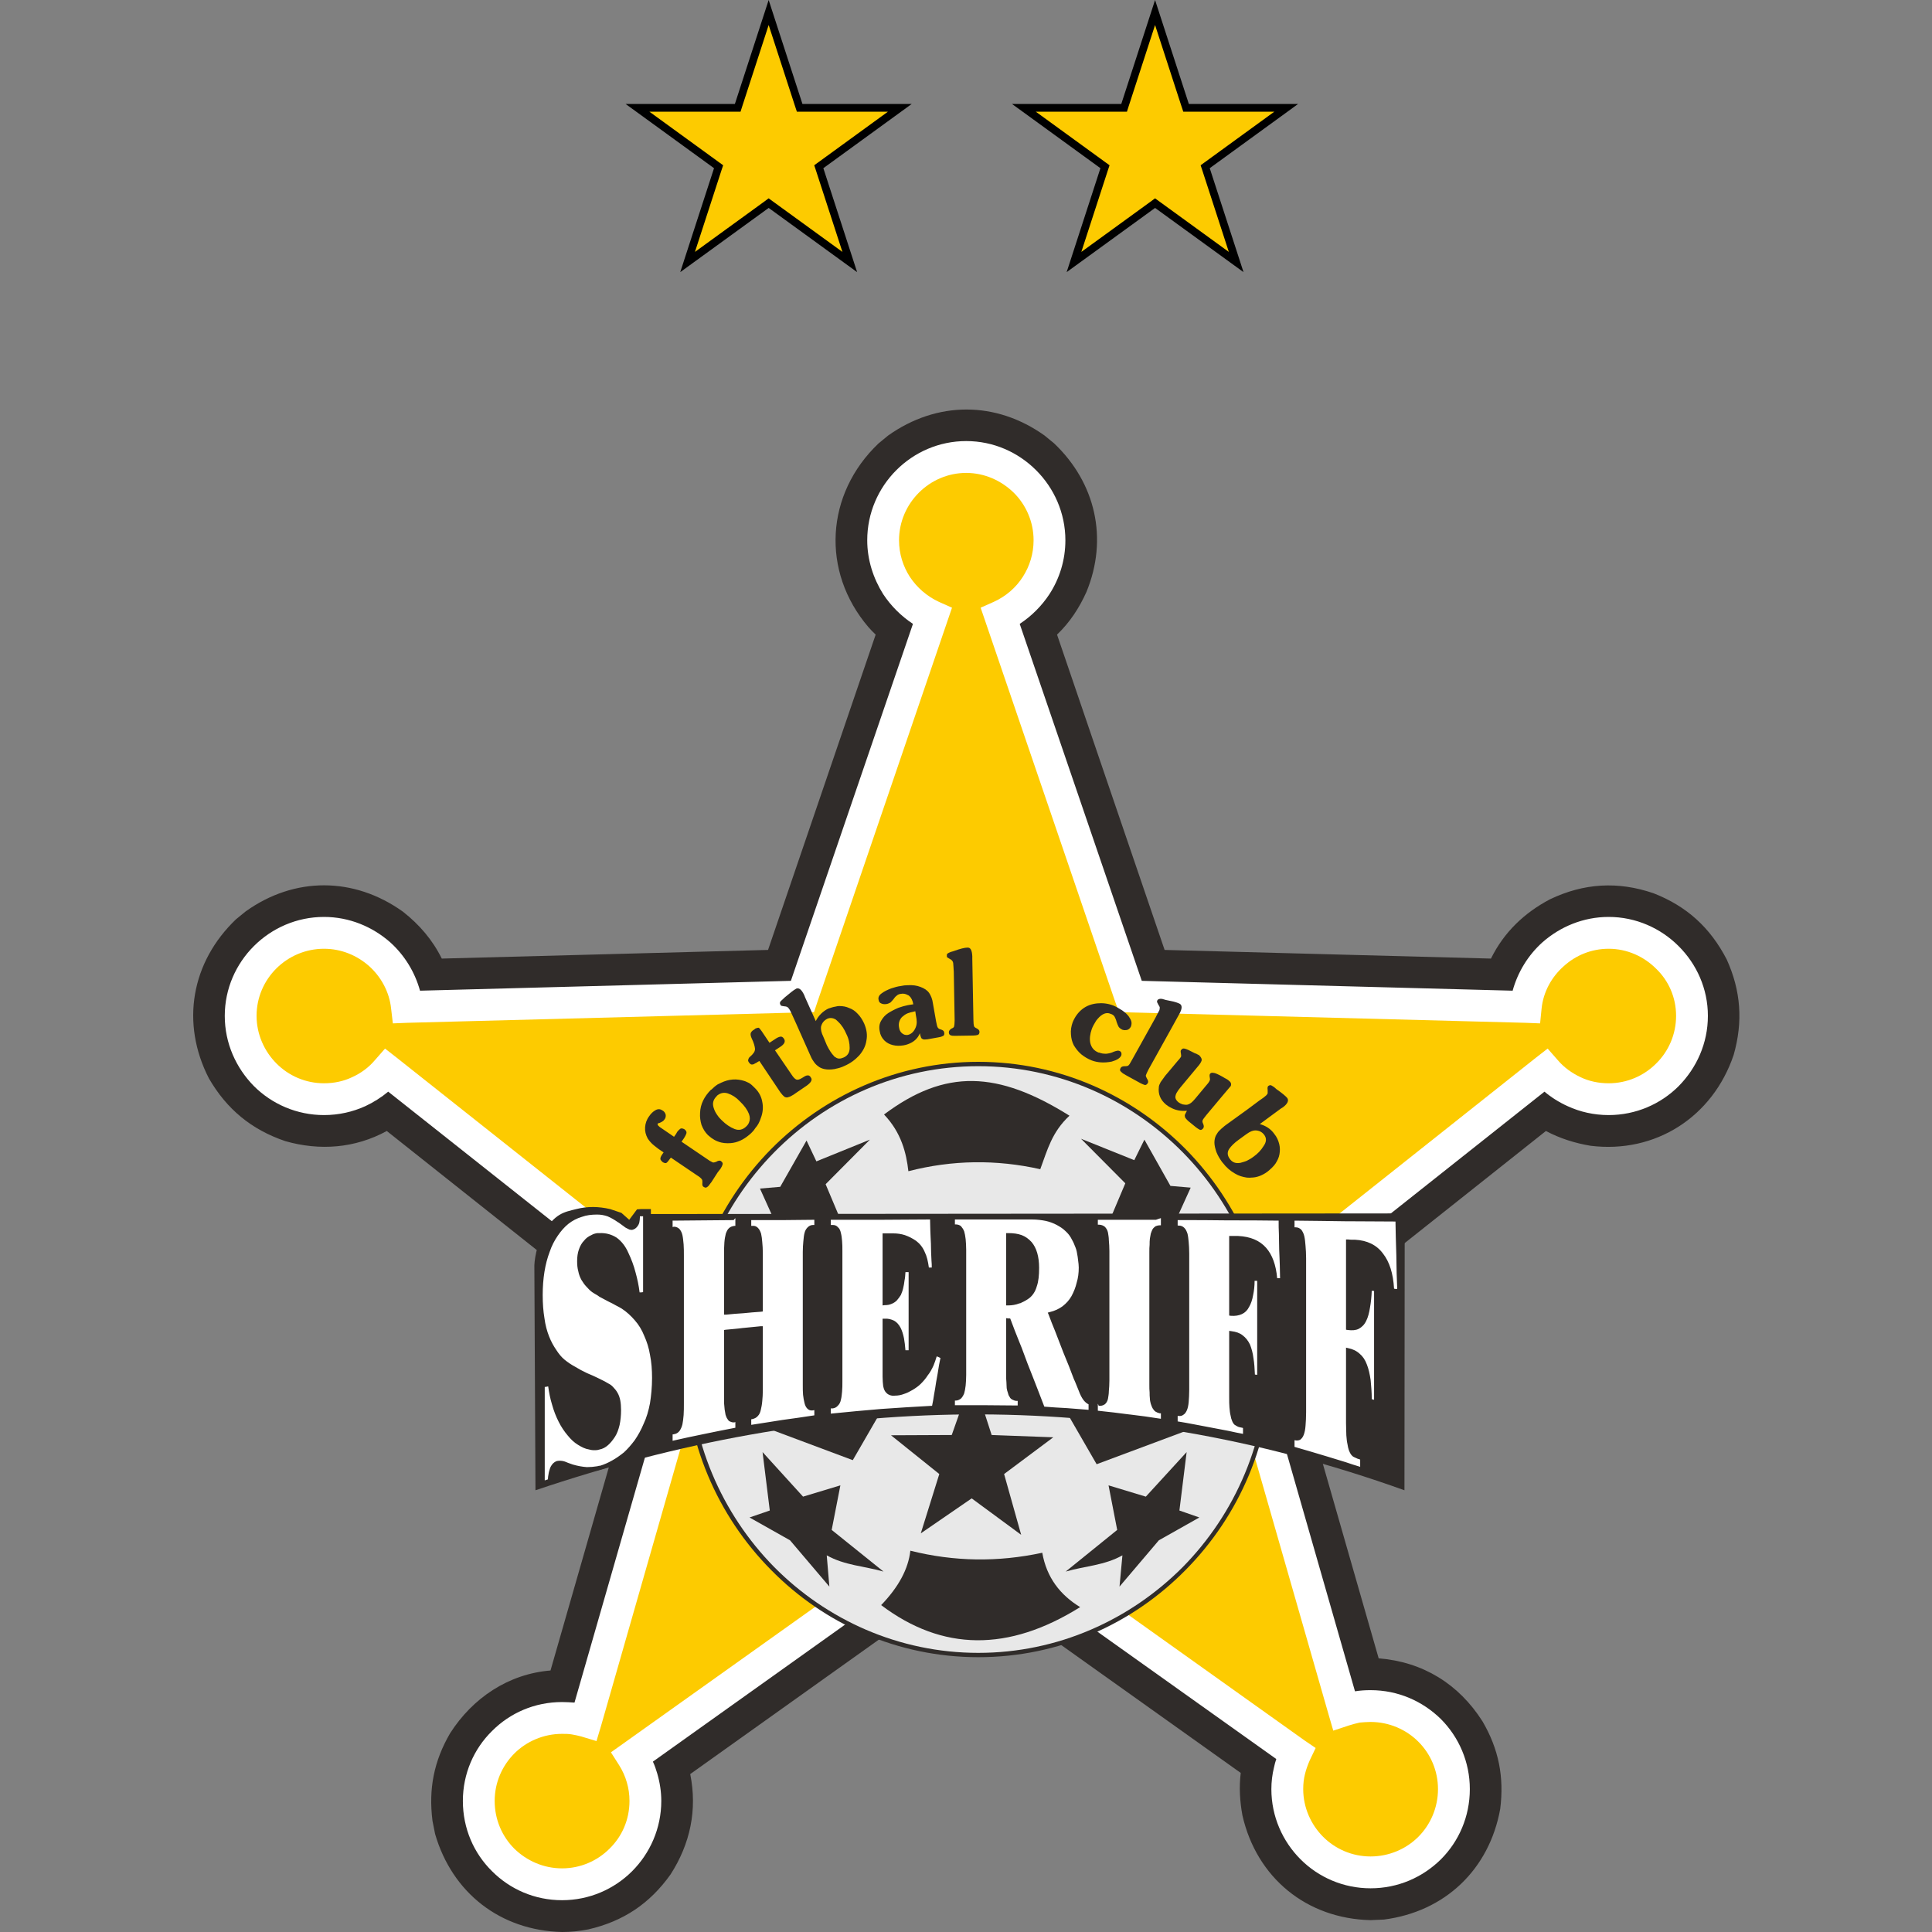 <svg width="50" height="50" viewBox="0 0 50 50" fill="none" xmlns="http://www.w3.org/2000/svg">
<rect x="0" y="0" width="50" height="50" fill="#808080" stroke="none"/>
<path fill-rule="evenodd" clip-rule="evenodd" d="M15.228 49.932C16.134 49.722 16.815 49.266 17.354 48.51C17.863 47.717 18.05 46.84 17.863 45.913L25.005 40.822L32.11 45.883C32.065 46.257 32.087 46.616 32.154 46.983C32.522 48.599 33.817 49.656 35.471 49.693L35.816 49.678C37.395 49.476 38.541 48.383 38.825 46.818C38.93 45.988 38.787 45.268 38.368 44.55C37.755 43.584 36.826 43.008 35.68 42.918L33.293 34.6L40.008 29.27C40.375 29.464 40.757 29.584 41.161 29.652C42.846 29.862 44.327 28.903 44.867 27.301C45.113 26.44 45.054 25.639 44.687 24.83C44.261 24.007 43.654 23.453 42.792 23.117C41.872 22.802 40.989 22.855 40.113 23.274C39.447 23.625 38.922 24.127 38.586 24.808L30.14 24.584L27.356 16.424C27.686 16.108 27.932 15.734 28.119 15.315C28.681 13.946 28.359 12.5 27.281 11.475L27.034 11.272C25.776 10.374 24.249 10.374 22.984 11.272L22.737 11.475C21.36 12.785 21.247 14.791 22.474 16.229C22.535 16.296 22.595 16.363 22.662 16.424L19.877 24.584L11.433 24.808C11.193 24.322 10.856 23.932 10.429 23.595C9.164 22.689 7.622 22.682 6.357 23.588L6.109 23.79C4.949 24.898 4.672 26.477 5.406 27.908C5.87 28.709 6.506 29.233 7.382 29.532C8.273 29.787 9.187 29.719 10.01 29.27L16.725 34.6L14.247 43.232C13.155 43.322 12.233 43.943 11.649 44.856C11.23 45.576 11.088 46.294 11.193 47.125L11.26 47.462C11.702 48.989 12.952 49.963 14.547 50C14.779 50 14.996 49.977 15.228 49.932Z" fill="#302C2A"/>
<path fill-rule="evenodd" clip-rule="evenodd" d="M24.129 15.951L20.768 25.788L10.534 26.058C10.415 24.987 9.493 24.141 8.386 24.141C7.203 24.141 6.229 25.115 6.229 26.29C6.229 27.48 7.203 28.446 8.386 28.446C9.037 28.446 9.621 28.154 10.017 27.697L18.14 34.143L15.161 44.549C14.966 44.489 14.757 44.46 14.547 44.46C13.356 44.46 12.39 45.425 12.39 46.608C12.39 47.798 13.356 48.764 14.547 48.764C15.73 48.764 16.703 47.798 16.703 46.608C16.703 46.189 16.575 45.792 16.366 45.462L25.005 39.309L33.532 45.373C33.398 45.657 33.315 45.971 33.315 46.301C33.315 47.492 34.289 48.457 35.471 48.457C36.662 48.457 37.628 47.492 37.628 46.301C37.628 45.118 36.662 44.152 35.471 44.152C35.232 44.152 34.999 44.189 34.783 44.264L31.878 34.143L40.001 27.697C40.398 28.154 40.981 28.446 41.633 28.446C42.815 28.446 43.788 27.48 43.788 26.29C43.788 25.115 42.815 24.141 41.633 24.141C40.525 24.141 39.603 24.987 39.491 26.058L29.25 25.788L25.889 15.951C26.637 15.614 27.161 14.858 27.161 13.982C27.161 12.799 26.195 11.826 25.005 11.826C23.83 11.826 22.857 12.799 22.857 13.982C22.857 14.858 23.381 15.614 24.129 15.951Z" fill="black"/>
<path fill-rule="evenodd" clip-rule="evenodd" d="M24.129 15.951L20.768 25.788L10.534 26.058C10.415 24.987 9.493 24.141 8.386 24.141C7.203 24.141 6.229 25.115 6.229 26.29C6.229 27.48 7.203 28.446 8.386 28.446C9.037 28.446 9.621 28.154 10.017 27.697L18.14 34.143L15.161 44.549C14.966 44.489 14.757 44.46 14.547 44.46C13.356 44.46 12.39 45.425 12.39 46.608C12.39 47.798 13.356 48.764 14.547 48.764C15.73 48.764 16.703 47.798 16.703 46.608C16.703 46.189 16.575 45.792 16.366 45.462L25.005 39.309L33.532 45.373C33.398 45.657 33.315 45.971 33.315 46.301C33.315 47.492 34.289 48.457 35.471 48.457C36.662 48.457 37.628 47.492 37.628 46.301C37.628 45.118 36.662 44.152 35.471 44.152C35.232 44.152 34.999 44.189 34.783 44.264L31.878 34.143L40.001 27.697C40.398 28.154 40.981 28.446 41.633 28.446C42.815 28.446 43.788 27.48 43.788 26.29C43.788 25.115 42.815 24.141 41.633 24.141C40.525 24.141 39.603 24.987 39.491 26.058L29.25 25.788L25.889 15.951C26.637 15.614 27.161 14.858 27.161 13.982C27.161 12.799 26.195 11.826 25.005 11.826C23.83 11.826 22.857 12.799 22.857 13.982C22.857 14.858 23.381 15.614 24.129 15.951Z" fill="#FDCB00"/>
<path fill-rule="evenodd" clip-rule="evenodd" d="M24.638 15.727L24.518 16.078L21.157 25.923L21.067 26.193L20.775 26.201L10.542 26.47L10.167 26.485L10.122 26.103C10.077 25.669 9.86 25.279 9.553 25.003C9.239 24.725 8.834 24.554 8.385 24.554C7.426 24.554 6.64 25.332 6.64 26.29C6.64 26.77 6.843 27.211 7.157 27.525C7.471 27.84 7.906 28.035 8.385 28.035C8.647 28.035 8.894 27.982 9.111 27.878C9.344 27.773 9.546 27.623 9.703 27.436L9.965 27.137L10.271 27.376L18.401 33.821L18.611 33.994L18.537 34.256L15.556 44.662L15.437 45.059L15.041 44.939C14.958 44.917 14.883 44.901 14.801 44.887C14.719 44.872 14.636 44.872 14.546 44.872C14.068 44.872 13.626 45.066 13.311 45.38C12.997 45.696 12.802 46.129 12.802 46.608C12.802 47.095 12.997 47.53 13.311 47.844C13.633 48.158 14.068 48.353 14.546 48.353C15.025 48.353 15.46 48.158 15.774 47.844C16.096 47.53 16.291 47.095 16.291 46.608C16.291 46.444 16.268 46.279 16.223 46.129C16.178 45.972 16.111 45.822 16.021 45.68L15.811 45.35L16.126 45.126L24.765 38.972L25.005 38.8V39.81L16.897 45.591C16.942 45.687 16.979 45.792 17.009 45.897C17.077 46.129 17.114 46.369 17.114 46.608C17.114 47.32 16.822 47.963 16.358 48.428C15.893 48.892 15.25 49.177 14.546 49.177C13.835 49.177 13.198 48.892 12.735 48.428C12.262 47.963 11.979 47.32 11.979 46.608C11.979 45.905 12.262 45.261 12.735 44.797C13.198 44.332 13.835 44.049 14.546 44.049C14.651 44.049 14.763 44.056 14.868 44.063L17.676 34.293L10.047 28.252C9.867 28.402 9.665 28.529 9.455 28.627C9.127 28.776 8.767 28.858 8.385 28.858C7.681 28.858 7.038 28.573 6.573 28.11C6.109 27.638 5.817 27.001 5.817 26.29C5.817 24.883 6.977 23.73 8.385 23.73C9.043 23.73 9.642 23.985 10.1 24.388C10.466 24.718 10.736 25.153 10.87 25.639L20.468 25.384L23.627 16.146C23.321 15.944 23.058 15.682 22.856 15.376C22.602 14.971 22.444 14.492 22.444 13.982C22.444 12.568 23.597 11.415 25.005 11.415V12.239C24.054 12.239 23.267 13.025 23.267 13.982C23.267 14.335 23.372 14.656 23.545 14.926C23.732 15.21 23.994 15.435 24.301 15.577L24.638 15.727ZM25.005 38.8L25.244 38.972L33.764 45.044L34.049 45.238L33.898 45.553C33.846 45.673 33.801 45.792 33.771 45.92C33.741 46.04 33.727 46.167 33.727 46.302C33.727 46.781 33.928 47.222 34.243 47.537C34.557 47.851 34.992 48.045 35.47 48.045C35.95 48.045 36.392 47.851 36.706 47.537C37.021 47.222 37.215 46.781 37.215 46.302C37.215 45.822 37.021 45.388 36.706 45.074C36.392 44.76 35.95 44.564 35.47 44.564C35.374 44.564 35.276 44.573 35.187 44.58C35.096 44.602 34.999 44.625 34.909 44.655L34.505 44.789L34.385 44.377L31.481 34.256L31.406 33.994L31.623 33.821L39.746 27.376L40.053 27.137L40.315 27.436C40.472 27.623 40.682 27.773 40.906 27.878C41.123 27.982 41.37 28.035 41.632 28.035C42.111 28.035 42.545 27.84 42.86 27.525C43.181 27.211 43.377 26.77 43.377 26.29C43.377 25.811 43.181 25.377 42.86 25.07C42.545 24.755 42.111 24.554 41.632 24.554C41.183 24.554 40.778 24.725 40.472 25.003C40.158 25.279 39.94 25.669 39.896 26.103L39.858 26.485L39.477 26.47L29.242 26.201L28.958 26.193L28.86 25.923L25.499 16.078L25.379 15.727L25.716 15.577C26.03 15.435 26.292 15.21 26.472 14.926C26.645 14.656 26.749 14.335 26.749 13.982C26.749 13.504 26.554 13.069 26.24 12.755C25.918 12.44 25.484 12.239 25.005 12.239V11.415C25.716 11.415 26.352 11.707 26.816 12.171C27.281 12.635 27.572 13.279 27.572 13.982C27.572 14.492 27.422 14.971 27.16 15.376C26.959 15.682 26.697 15.944 26.39 16.146L29.549 25.384L39.147 25.639C39.281 25.153 39.55 24.718 39.917 24.388C40.374 23.985 40.973 23.73 41.632 23.73C42.336 23.73 42.98 24.022 43.443 24.486C43.908 24.95 44.2 25.586 44.2 26.29C44.2 27.001 43.908 27.638 43.443 28.11C42.98 28.573 42.336 28.858 41.632 28.858C41.251 28.858 40.891 28.776 40.569 28.627C40.352 28.529 40.149 28.402 39.971 28.252L32.349 34.293L35.067 43.771C35.201 43.749 35.336 43.741 35.47 43.741C36.182 43.741 36.818 44.026 37.29 44.489C37.754 44.954 38.039 45.598 38.039 46.302C38.039 47.013 37.754 47.657 37.29 48.12C36.818 48.585 36.182 48.869 35.47 48.869C34.767 48.869 34.123 48.585 33.659 48.12C33.195 47.657 32.903 47.013 32.903 46.302C32.903 46.115 32.926 45.92 32.971 45.74C32.985 45.665 33.008 45.59 33.03 45.523L25.005 39.81V38.8Z" fill="white"/>
<path fill-rule="evenodd" clip-rule="evenodd" d="M25.32 27.54C29.489 27.54 32.866 30.961 32.866 35.184C32.866 39.406 29.489 42.835 25.32 42.835C21.157 42.835 17.781 39.406 17.781 35.184C17.781 30.961 21.157 27.54 25.32 27.54Z" fill="#E8E8E8"/>
<path fill-rule="evenodd" clip-rule="evenodd" d="M25.319 42.888C23.23 42.888 21.329 42.027 19.952 40.627C18.574 39.234 17.721 37.311 17.721 35.184C17.721 33.066 18.574 31.142 19.952 29.742C21.329 28.35 23.23 27.48 25.319 27.48V27.593C23.261 27.593 21.389 28.446 20.034 29.824C18.679 31.202 17.84 33.095 17.84 35.184C17.84 37.273 18.679 39.175 20.034 40.553C21.389 41.922 23.261 42.776 25.319 42.776V42.888ZM25.319 27.48C27.416 27.48 29.31 28.35 30.687 29.742C32.065 31.142 32.918 33.066 32.918 35.184C32.918 37.311 32.065 39.234 30.687 40.627C29.31 42.027 27.416 42.888 25.319 42.888V42.776C27.378 42.776 29.25 41.922 30.612 40.553C31.968 39.175 32.806 37.273 32.806 35.184C32.806 33.095 31.968 31.202 30.612 29.824C29.25 28.446 27.378 27.593 25.319 27.593V27.48Z" fill="#302C2A"/>
<path fill-rule="evenodd" clip-rule="evenodd" d="M25.17 35.61L25.664 37.138L27.259 37.197L25.986 38.148L26.428 39.721L25.147 38.778L23.83 39.683L24.309 38.148L23.059 37.145L24.631 37.138L25.17 35.61Z" fill="#302C2A"/>
<path fill-rule="evenodd" clip-rule="evenodd" d="M19.735 37.58L20.783 38.733L21.749 38.441L21.524 39.594L22.865 40.672C22.37 40.53 21.861 40.514 21.396 40.252L21.464 41.061L20.446 39.863L19.398 39.272L19.922 39.092L19.735 37.58Z" fill="#302C2A"/>
<path fill-rule="evenodd" clip-rule="evenodd" d="M22.804 41.54C24.391 42.737 26.098 42.752 27.954 41.592C27.439 41.278 27.086 40.828 26.974 40.185C25.829 40.431 24.699 40.417 23.56 40.132C23.508 40.604 23.253 41.076 22.804 41.54Z" fill="#302C2A"/>
<path fill-rule="evenodd" clip-rule="evenodd" d="M22.07 37.789L23.104 36L19.308 36.756L22.07 37.789Z" fill="#302C2A"/>
<path fill-rule="evenodd" clip-rule="evenodd" d="M28.381 37.894L27.348 36.105L31.151 36.86L28.381 37.894Z" fill="#302C2A"/>
<path fill-rule="evenodd" clip-rule="evenodd" d="M22.879 28.843C24.466 27.653 25.822 27.713 27.678 28.874C27.221 29.3 27.109 29.756 26.922 30.259C25.785 30.004 24.646 30.018 23.509 30.311C23.455 29.84 23.329 29.316 22.879 28.843Z" fill="#302C2A"/>
<path fill-rule="evenodd" clip-rule="evenodd" d="M20.873 29.517L21.128 30.056L22.513 29.494L21.367 30.647L22.595 33.567C22.198 33.253 21.727 33.043 21.397 32.624L21.158 33.403L20.185 31.905L19.668 30.76L20.192 30.715L20.873 29.517Z" fill="#302C2A"/>
<path fill-rule="evenodd" clip-rule="evenodd" d="M29.617 29.494L29.355 30.025L27.977 29.471L29.123 30.624L27.888 33.544C28.292 33.23 28.763 33.02 29.085 32.593L29.332 33.372L30.298 31.875L30.815 30.736L30.291 30.691L29.617 29.494Z" fill="#302C2A"/>
<path fill-rule="evenodd" clip-rule="evenodd" d="M14.143 31.77C14.24 31.643 14.344 31.523 14.479 31.441C14.615 31.358 14.764 31.328 14.914 31.291C15.205 31.216 15.498 31.223 15.79 31.291L16.082 31.389L16.284 31.568L16.486 31.298L16.583 31.291H16.845V31.419L36.354 31.403L36.347 38.568C28.711 35.827 21.232 36.075 13.858 38.568L13.829 32.751C13.836 32.511 13.941 32.039 14.143 31.77Z" fill="#302C2A"/>
<path fill-rule="evenodd" clip-rule="evenodd" d="M21.457 31.516H24.122C24.129 31.733 24.137 31.958 24.145 32.182L24.166 32.856H23.995C23.957 32.512 23.852 32.288 23.68 32.16C23.501 32.033 23.314 31.965 23.118 31.965C23.043 31.973 22.968 31.973 22.894 31.973V32.849V33.724C23.006 33.724 23.104 33.687 23.171 33.62C23.246 33.545 23.298 33.455 23.328 33.327C23.358 33.208 23.373 33.051 23.38 32.871H23.567V33.935V34.99C23.501 34.997 23.441 34.997 23.38 35.005C23.373 34.735 23.328 34.525 23.261 34.384C23.186 34.241 23.066 34.174 22.894 34.174V34.9V35.626C22.894 35.821 22.917 35.94 22.961 36.001C23.006 36.053 23.074 36.075 23.164 36.075C23.305 36.06 23.455 36.015 23.598 35.933C23.74 35.844 23.86 35.723 23.972 35.573C24.077 35.423 24.159 35.236 24.204 35.027C24.271 35.057 24.332 35.087 24.391 35.117C24.354 35.334 24.316 35.559 24.279 35.776C24.241 35.993 24.204 36.21 24.166 36.434C23.261 36.48 22.355 36.547 21.457 36.644V36.405C21.487 36.405 21.517 36.397 21.546 36.397C21.629 36.389 21.689 36.322 21.712 36.21C21.742 36.097 21.749 35.94 21.749 35.746V34.061V32.384C21.749 32.19 21.742 32.033 21.712 31.921C21.689 31.808 21.629 31.755 21.546 31.755H21.457V31.516ZM18.792 33.972C19.091 33.942 19.391 33.919 19.69 33.897V33.163V32.437C19.69 32.22 19.674 32.055 19.645 31.942C19.615 31.83 19.562 31.771 19.473 31.771C19.443 31.771 19.413 31.778 19.391 31.778V31.523C19.967 31.523 20.544 31.523 21.127 31.516V31.755H21.045C20.956 31.755 20.902 31.816 20.872 31.921C20.843 32.033 20.828 32.19 20.828 32.4V34.122V35.835C20.828 36.022 20.843 36.181 20.865 36.293C20.895 36.405 20.947 36.457 21.03 36.45C21.059 36.443 21.09 36.443 21.127 36.434V36.674C20.544 36.757 19.967 36.846 19.391 36.936V36.689C19.413 36.682 19.443 36.682 19.465 36.674C19.555 36.659 19.615 36.592 19.645 36.472C19.674 36.359 19.69 36.195 19.69 35.978V35.177V34.375C19.391 34.406 19.091 34.436 18.792 34.466V35.289V36.113C18.792 36.263 18.799 36.382 18.806 36.48C18.814 36.569 18.837 36.644 18.867 36.696C18.904 36.749 18.949 36.771 19.001 36.757C19.031 36.757 19.061 36.749 19.084 36.742V36.996C18.507 37.101 17.931 37.22 17.354 37.355V37.086C17.384 37.079 17.407 37.071 17.437 37.063C17.526 37.049 17.578 36.974 17.608 36.846C17.639 36.726 17.646 36.547 17.646 36.307V34.413V32.512C17.646 32.272 17.631 32.092 17.608 31.98C17.587 31.86 17.526 31.801 17.444 31.801C17.414 31.801 17.384 31.801 17.354 31.808V31.539C17.931 31.531 18.507 31.531 19.084 31.523V31.778H19.009C18.926 31.778 18.867 31.838 18.837 31.942C18.806 32.055 18.792 32.227 18.792 32.466V33.215V33.972ZM26.465 31.516V32.033C26.36 31.988 26.241 31.958 26.091 31.958V32.849V33.732C26.225 33.732 26.353 33.702 26.465 33.642V35.102C26.346 34.787 26.225 34.48 26.106 34.174H26.091V34.885V35.589C26.091 35.723 26.098 35.828 26.106 35.919C26.113 36.001 26.136 36.075 26.166 36.12C26.203 36.172 26.248 36.202 26.308 36.202H26.39V36.427C25.806 36.42 25.23 36.412 24.661 36.42V36.195H24.736C24.811 36.195 24.87 36.143 24.901 36.045C24.931 35.948 24.953 35.798 24.953 35.582V33.964V32.347C24.953 32.138 24.931 31.98 24.901 31.883C24.87 31.785 24.811 31.741 24.736 31.741H24.661V31.509C25.26 31.509 25.859 31.509 26.465 31.516ZM16.688 33.493C16.628 33.493 16.568 33.5 16.508 33.507C16.464 33.118 16.366 32.759 16.216 32.437C16.067 32.115 15.835 31.958 15.52 31.965C15.385 31.965 15.258 32.026 15.154 32.138C15.041 32.257 14.988 32.422 14.988 32.639C14.988 32.819 15.018 32.976 15.093 33.096C15.161 33.223 15.25 33.32 15.355 33.395C15.468 33.47 15.603 33.552 15.76 33.627C15.917 33.71 16.036 33.769 16.111 33.822C16.381 34.001 16.583 34.241 16.726 34.548C16.86 34.855 16.927 35.229 16.927 35.664C16.927 36.143 16.853 36.547 16.71 36.869C16.56 37.198 16.389 37.445 16.179 37.625C15.969 37.797 15.76 37.917 15.542 37.977C15.318 38.044 15.07 38.036 14.808 37.954C14.719 37.924 14.644 37.887 14.584 37.872C14.524 37.857 14.472 37.849 14.427 37.865C14.359 37.887 14.315 37.94 14.277 38.022C14.247 38.104 14.232 38.209 14.232 38.321C14.172 38.343 14.105 38.366 14.045 38.381V37.116V35.858C14.105 35.844 14.172 35.828 14.232 35.821C14.277 36.181 14.367 36.502 14.502 36.771C14.637 37.041 14.801 37.229 14.988 37.348C15.168 37.468 15.348 37.505 15.512 37.461C15.648 37.43 15.767 37.325 15.872 37.161C15.969 36.996 16.022 36.771 16.022 36.495C16.022 36.307 15.992 36.165 15.931 36.068C15.879 35.971 15.805 35.896 15.722 35.851C15.64 35.806 15.46 35.708 15.168 35.582C14.951 35.477 14.749 35.371 14.584 35.229C14.412 35.087 14.277 34.878 14.165 34.6C14.052 34.323 13.993 33.964 13.993 33.514C13.993 33.088 14.052 32.707 14.172 32.384C14.293 32.055 14.464 31.808 14.681 31.636C14.906 31.464 15.161 31.381 15.445 31.381C15.64 31.381 15.835 31.448 16.029 31.591C16.089 31.636 16.141 31.673 16.179 31.696C16.216 31.726 16.246 31.748 16.268 31.755C16.291 31.771 16.321 31.778 16.343 31.778C16.389 31.778 16.426 31.755 16.455 31.703C16.493 31.659 16.508 31.591 16.508 31.509V31.434H16.688V32.459V33.493ZM33.45 31.539C34.356 31.546 35.262 31.553 36.167 31.561C36.167 31.867 36.182 32.182 36.19 32.489C36.198 32.796 36.205 33.111 36.212 33.418C36.153 33.41 36.093 33.402 36.032 33.402C35.98 32.587 35.666 32.16 35.067 32.138C35.007 32.138 34.947 32.138 34.888 32.13V33.252V34.368C35.089 34.406 35.232 34.331 35.314 34.159C35.396 33.986 35.442 33.717 35.449 33.35C35.501 33.358 35.561 33.358 35.613 33.365V34.833V36.293C35.561 36.277 35.501 36.263 35.449 36.255C35.449 35.858 35.412 35.551 35.33 35.327C35.239 35.109 35.096 34.983 34.888 34.945V35.888V36.831C34.888 37.063 34.902 37.243 34.925 37.363C34.947 37.491 34.97 37.573 35.007 37.61C35.037 37.655 35.089 37.685 35.15 37.7C35.18 37.715 35.217 37.722 35.255 37.737V38.036C34.647 37.835 34.048 37.655 33.45 37.482V37.206C33.472 37.213 33.495 37.22 33.524 37.229C33.599 37.25 33.66 37.206 33.697 37.108C33.734 37.011 33.75 36.824 33.75 36.547V34.555V32.564C33.75 32.325 33.734 32.138 33.704 32.01C33.674 31.883 33.615 31.816 33.533 31.816H33.45L33.45 31.539ZM30.426 31.523C31.331 31.523 32.237 31.531 33.136 31.539C33.143 31.808 33.15 32.07 33.158 32.34C33.166 32.602 33.173 32.871 33.188 33.14C33.128 33.133 33.061 33.133 33.009 33.126C32.963 32.422 32.634 32.063 32.043 32.04H31.863V33.021V34.001C32.057 34.017 32.2 33.949 32.282 33.799C32.372 33.65 32.417 33.41 32.424 33.088C32.476 33.096 32.537 33.103 32.589 33.103V34.375V35.648C32.537 35.634 32.476 35.626 32.424 35.611C32.424 35.274 32.38 35.005 32.297 34.817C32.214 34.63 32.073 34.525 31.863 34.503V35.327V36.158C31.863 36.359 31.87 36.517 31.893 36.621C31.915 36.726 31.945 36.794 31.982 36.831C32.013 36.861 32.057 36.883 32.118 36.892C32.155 36.899 32.185 36.906 32.223 36.913V37.176C31.624 37.049 31.025 36.929 30.426 36.831V36.584C30.448 36.584 30.471 36.592 30.501 36.592C30.576 36.607 30.635 36.569 30.672 36.472C30.702 36.382 30.725 36.21 30.725 35.97V34.204V32.437C30.725 32.22 30.71 32.055 30.68 31.942C30.65 31.83 30.59 31.771 30.508 31.771H30.426V31.523ZM28.359 36.555V36.322C28.389 36.33 28.412 36.33 28.442 36.33C28.531 36.345 28.599 36.3 28.621 36.195C28.644 36.09 28.659 35.933 28.659 35.731V34.054V32.377C28.659 32.167 28.644 32.017 28.621 31.905C28.599 31.801 28.531 31.748 28.442 31.748H28.359V31.516C28.936 31.516 29.512 31.516 30.096 31.523V31.764H30.021C29.954 31.764 29.902 31.785 29.872 31.846C29.841 31.898 29.819 31.973 29.811 32.063C29.797 32.152 29.797 32.265 29.797 32.407V34.129V35.844C29.797 35.985 29.797 36.097 29.811 36.188C29.819 36.285 29.841 36.359 29.872 36.42C29.902 36.48 29.954 36.517 30.021 36.525C30.043 36.525 30.073 36.532 30.096 36.532V36.779C29.519 36.689 28.936 36.621 28.359 36.555ZM26.465 35.102V33.642C26.517 33.62 26.563 33.589 26.608 33.552C26.765 33.432 26.847 33.186 26.847 32.812C26.847 32.414 26.72 32.152 26.465 32.033V31.516L26.704 31.516C26.974 31.516 27.198 31.561 27.371 31.659C27.544 31.748 27.678 31.867 27.76 32.003C27.843 32.145 27.895 32.288 27.925 32.422C27.955 32.557 27.97 32.691 27.97 32.803C27.97 33.088 27.902 33.343 27.776 33.568C27.648 33.792 27.446 33.935 27.184 34.009C27.311 34.331 27.446 34.66 27.573 34.983C27.701 35.311 27.835 35.641 27.963 35.97C28.045 36.172 28.127 36.285 28.225 36.307V36.539C27.813 36.509 27.401 36.48 26.989 36.457C26.84 36.068 26.697 35.685 26.547 35.311L26.465 35.102Z" fill="white"/>
<path fill-rule="evenodd" clip-rule="evenodd" d="M15.46 35.775V35.656C15.385 35.618 15.296 35.581 15.191 35.536C15.079 35.483 14.981 35.431 14.884 35.371C14.786 35.319 14.697 35.258 14.614 35.191C14.532 35.124 14.464 35.041 14.397 34.937C14.33 34.84 14.262 34.72 14.21 34.585C14.157 34.451 14.113 34.292 14.09 34.114C14.06 33.934 14.045 33.739 14.045 33.515C14.045 33.305 14.06 33.103 14.09 32.916C14.12 32.729 14.165 32.556 14.225 32.399C14.277 32.242 14.352 32.1 14.435 31.98C14.517 31.86 14.606 31.756 14.711 31.672C14.816 31.59 14.929 31.531 15.056 31.493C15.175 31.448 15.31 31.433 15.445 31.433H15.46V31.328H15.445C15.296 31.328 15.153 31.351 15.018 31.396C14.891 31.44 14.763 31.501 14.651 31.59C14.539 31.681 14.435 31.793 14.344 31.92C14.262 32.047 14.187 32.196 14.127 32.362C14.068 32.526 14.023 32.706 13.993 32.9C13.956 33.095 13.948 33.297 13.948 33.515C13.948 33.739 13.956 33.948 13.986 34.128C14.015 34.315 14.06 34.48 14.113 34.622C14.173 34.765 14.239 34.892 14.307 34.996C14.382 35.102 14.464 35.199 14.547 35.266C14.637 35.341 14.726 35.401 14.831 35.461C14.929 35.52 15.041 35.574 15.153 35.626C15.273 35.686 15.378 35.731 15.46 35.768V35.775ZM15.46 38.051C15.371 38.066 15.28 38.073 15.184 38.073C15.056 38.066 14.929 38.044 14.794 37.998C14.742 37.984 14.697 37.969 14.659 37.954C14.629 37.939 14.599 37.932 14.569 37.923C14.547 37.909 14.524 37.909 14.501 37.909C14.48 37.909 14.457 37.909 14.442 37.916C14.419 37.916 14.397 37.932 14.375 37.954C14.36 37.977 14.344 38.007 14.33 38.036C14.314 38.081 14.3 38.119 14.292 38.171C14.285 38.216 14.285 38.269 14.285 38.321V38.358L14.248 38.373C14.232 38.381 14.218 38.381 14.195 38.388C14.15 38.403 14.105 38.418 14.06 38.433L13.993 38.447V35.813L14.03 35.805C14.052 35.798 14.09 35.79 14.127 35.782C14.202 35.768 14.217 35.768 14.225 35.768L14.277 35.752L14.285 35.813C14.307 35.993 14.337 36.157 14.382 36.314C14.427 36.472 14.48 36.613 14.547 36.748C14.614 36.875 14.689 36.988 14.763 37.085C14.847 37.175 14.929 37.25 15.011 37.303C15.1 37.362 15.184 37.399 15.266 37.415C15.333 37.429 15.4 37.429 15.46 37.422V37.527C15.393 37.535 15.318 37.535 15.243 37.512C15.146 37.497 15.056 37.452 14.959 37.392C14.861 37.333 14.772 37.25 14.689 37.146C14.606 37.048 14.524 36.928 14.457 36.793C14.389 36.659 14.33 36.509 14.285 36.344C14.239 36.194 14.21 36.045 14.187 35.88C14.165 35.88 14.157 35.888 14.15 35.888C14.135 35.888 14.113 35.895 14.098 35.895V38.313L14.165 38.291C14.173 38.291 14.18 38.283 14.18 38.283C14.18 38.239 14.187 38.194 14.195 38.156C14.202 38.096 14.218 38.051 14.232 38.007C14.248 37.954 14.277 37.916 14.3 37.886C14.337 37.849 14.367 37.827 14.412 37.811C14.442 37.804 14.472 37.804 14.501 37.804C14.532 37.804 14.569 37.811 14.599 37.819C14.629 37.827 14.659 37.841 14.697 37.857C14.734 37.871 14.779 37.886 14.824 37.902C14.951 37.939 15.071 37.961 15.191 37.969C15.28 37.969 15.371 37.961 15.46 37.946L15.46 38.051ZM15.46 32.017C15.423 32.025 15.385 32.039 15.348 32.055C15.287 32.084 15.236 32.121 15.191 32.175C15.138 32.227 15.1 32.294 15.079 32.369C15.056 32.444 15.041 32.533 15.041 32.638C15.041 32.72 15.048 32.804 15.063 32.878C15.079 32.945 15.1 33.013 15.138 33.073C15.168 33.132 15.205 33.185 15.25 33.23C15.287 33.275 15.341 33.319 15.385 33.357C15.408 33.372 15.437 33.387 15.46 33.403V33.522C15.415 33.499 15.371 33.469 15.325 33.44C15.273 33.403 15.221 33.349 15.175 33.297C15.123 33.244 15.086 33.185 15.048 33.125C15.011 33.057 14.981 32.982 14.966 32.9C14.943 32.818 14.936 32.729 14.936 32.638C14.936 32.526 14.951 32.421 14.981 32.339C15.011 32.249 15.056 32.167 15.116 32.107C15.168 32.039 15.236 31.995 15.303 31.965C15.355 31.934 15.408 31.92 15.46 31.913L15.46 32.017ZM19.241 33.881V33.986C19.091 33.993 18.941 34.009 18.791 34.023H18.739V32.467C18.739 32.346 18.739 32.242 18.747 32.152C18.754 32.062 18.769 31.987 18.784 31.927C18.806 31.868 18.829 31.815 18.866 31.785C18.904 31.747 18.956 31.733 19.009 31.725H19.031V31.523L18.986 31.576C18.462 31.583 17.931 31.583 17.407 31.59V31.756C17.421 31.756 17.429 31.747 17.444 31.747C17.496 31.747 17.549 31.77 17.586 31.808C17.617 31.845 17.646 31.897 17.661 31.965C17.676 32.032 17.683 32.107 17.692 32.205C17.699 32.287 17.699 32.392 17.699 32.511V36.307C17.699 36.426 17.699 36.531 17.692 36.622C17.683 36.718 17.676 36.793 17.661 36.861C17.646 36.928 17.617 36.988 17.586 37.033C17.549 37.078 17.504 37.108 17.451 37.115C17.444 37.115 17.429 37.123 17.407 37.123V37.287C17.676 37.228 17.938 37.167 18.207 37.115C18.485 37.055 18.761 37.003 19.031 36.95V36.8C19.023 36.809 19.016 36.809 19.016 36.809C18.971 36.816 18.941 36.809 18.904 36.793C18.874 36.786 18.843 36.756 18.829 36.726C18.806 36.697 18.791 36.659 18.777 36.613C18.769 36.576 18.761 36.531 18.754 36.479C18.747 36.434 18.747 36.374 18.739 36.314V36.112V34.42L18.784 34.413C18.927 34.398 19.068 34.39 19.233 34.367H19.241V34.472C19.121 34.488 18.979 34.503 18.836 34.51V36.112C18.836 36.187 18.843 36.255 18.843 36.314C18.852 36.374 18.852 36.426 18.859 36.472C18.859 36.517 18.866 36.554 18.881 36.592C18.889 36.622 18.897 36.651 18.911 36.674C18.927 36.688 18.934 36.697 18.948 36.704C18.964 36.711 18.979 36.711 18.993 36.704H19.023C19.039 36.697 19.061 36.697 19.076 36.697L19.136 36.681V37.041L19.098 37.048C18.806 37.1 18.515 37.153 18.23 37.212C17.945 37.273 17.654 37.333 17.369 37.399L17.302 37.415V37.085L17.369 37.025C17.384 37.025 17.399 37.025 17.429 37.018C17.459 37.011 17.481 36.996 17.504 36.966C17.526 36.936 17.549 36.891 17.556 36.838C17.571 36.779 17.579 36.704 17.586 36.613C17.594 36.524 17.601 36.426 17.601 36.307V32.511C17.601 32.399 17.594 32.294 17.586 32.212C17.579 32.121 17.571 32.047 17.556 31.987C17.549 31.943 17.533 31.905 17.512 31.882C17.496 31.859 17.467 31.852 17.444 31.852H17.399H17.355L17.302 31.859V31.485H17.355C17.9 31.478 18.44 31.478 19.136 31.523V31.83H19.084H19.046H19.009C18.979 31.83 18.956 31.838 18.941 31.859C18.918 31.882 18.897 31.913 18.881 31.957C18.866 32.009 18.859 32.077 18.852 32.159C18.843 32.242 18.836 32.346 18.836 32.467V33.911C18.971 33.904 19.106 33.889 19.233 33.881L19.241 33.881ZM15.46 37.422C15.475 37.422 15.483 37.415 15.498 37.415C15.558 37.399 15.617 37.37 15.67 37.325C15.722 37.273 15.774 37.212 15.827 37.13C15.872 37.055 15.909 36.959 15.932 36.853C15.961 36.748 15.97 36.629 15.97 36.494C15.97 36.404 15.961 36.322 15.954 36.255C15.939 36.194 15.916 36.135 15.895 36.089C15.864 36.045 15.834 36.007 15.797 35.97C15.767 35.94 15.729 35.91 15.699 35.895C15.647 35.865 15.572 35.827 15.46 35.775V35.656L15.505 35.678C15.617 35.731 15.699 35.775 15.745 35.805C15.79 35.827 15.834 35.857 15.872 35.902C15.909 35.94 15.947 35.985 15.977 36.037C16.014 36.098 16.036 36.164 16.052 36.239C16.066 36.314 16.073 36.397 16.073 36.494C16.073 36.636 16.059 36.763 16.036 36.875C16.007 36.996 15.97 37.1 15.916 37.183C15.857 37.273 15.797 37.347 15.737 37.399C15.67 37.46 15.595 37.497 15.52 37.512C15.498 37.52 15.483 37.52 15.46 37.527V37.422ZM15.46 33.403V33.522C15.475 33.537 15.498 33.544 15.512 33.559C15.58 33.597 15.655 33.634 15.737 33.679C15.82 33.717 15.886 33.754 15.939 33.784C15.999 33.814 16.052 33.843 16.089 33.866C16.216 33.948 16.328 34.053 16.426 34.166C16.531 34.285 16.613 34.42 16.672 34.57C16.74 34.72 16.793 34.884 16.822 35.064C16.86 35.251 16.875 35.446 16.875 35.663C16.875 35.902 16.852 36.119 16.822 36.314C16.785 36.509 16.733 36.688 16.658 36.846C16.59 37.011 16.508 37.153 16.426 37.273C16.336 37.392 16.246 37.497 16.148 37.587C16.044 37.67 15.939 37.745 15.842 37.797C15.737 37.857 15.633 37.902 15.535 37.932C15.505 37.932 15.483 37.939 15.46 37.946L15.46 38.051C15.49 38.044 15.528 38.036 15.558 38.029C15.67 37.998 15.782 37.954 15.886 37.886C15.999 37.827 16.104 37.752 16.209 37.661C16.321 37.572 16.419 37.46 16.508 37.333C16.598 37.205 16.681 37.055 16.756 36.891C16.831 36.726 16.883 36.538 16.92 36.337C16.957 36.135 16.98 35.91 16.98 35.663C16.98 35.446 16.957 35.237 16.927 35.05C16.89 34.854 16.838 34.682 16.77 34.525C16.703 34.367 16.613 34.226 16.508 34.105C16.403 33.978 16.284 33.873 16.141 33.777C16.104 33.754 16.052 33.724 15.991 33.694C15.932 33.656 15.857 33.619 15.782 33.581C15.699 33.544 15.633 33.507 15.565 33.469C15.528 33.447 15.49 33.424 15.46 33.403ZM16.74 33.537L16.695 33.544C16.643 33.544 16.613 33.544 16.606 33.552H16.598C16.515 33.559 16.523 33.552 16.508 33.559H16.463L16.456 33.515C16.433 33.319 16.396 33.132 16.351 32.961C16.306 32.788 16.246 32.616 16.171 32.458C16.096 32.309 16.007 32.189 15.902 32.114C15.797 32.047 15.67 32.009 15.52 32.009C15.505 32.009 15.483 32.017 15.46 32.017L15.46 31.913H15.52C15.685 31.905 15.834 31.95 15.961 32.032C16.082 32.121 16.186 32.249 16.261 32.421C16.336 32.579 16.403 32.751 16.448 32.93C16.494 33.095 16.531 33.267 16.553 33.447H16.59C16.613 33.447 16.628 33.44 16.643 33.44V31.478H16.56V31.508C16.56 31.553 16.553 31.597 16.546 31.635C16.538 31.672 16.523 31.702 16.501 31.733C16.478 31.763 16.456 31.785 16.433 31.8C16.403 31.815 16.373 31.83 16.344 31.83C16.328 31.83 16.306 31.822 16.291 31.822C16.276 31.815 16.261 31.808 16.246 31.8L16.201 31.777C16.186 31.77 16.164 31.756 16.148 31.74L16.096 31.703C16.052 31.672 16.007 31.635 15.999 31.635C15.902 31.568 15.812 31.515 15.722 31.478C15.633 31.448 15.55 31.433 15.46 31.433V31.328C15.558 31.328 15.655 31.351 15.752 31.381C15.857 31.419 15.954 31.478 16.059 31.545C16.127 31.597 16.148 31.613 16.157 31.62C16.194 31.643 16.186 31.643 16.209 31.658C16.223 31.672 16.239 31.681 16.253 31.688C16.269 31.703 16.284 31.71 16.291 31.71C16.298 31.718 16.306 31.718 16.314 31.725H16.344C16.358 31.725 16.366 31.718 16.381 31.718C16.389 31.71 16.403 31.695 16.419 31.672C16.426 31.658 16.441 31.635 16.441 31.606C16.448 31.583 16.456 31.545 16.456 31.508V31.381H16.508H16.688H16.74V33.537ZM19.241 34.472V34.367C19.383 34.353 19.533 34.338 19.683 34.323H19.742V35.977C19.742 36.082 19.735 36.18 19.727 36.262C19.72 36.351 19.704 36.426 19.69 36.486C19.675 36.554 19.652 36.606 19.615 36.644C19.578 36.688 19.533 36.711 19.473 36.726C19.458 36.726 19.451 36.726 19.442 36.734V36.875C19.713 36.831 19.982 36.793 20.251 36.748C20.521 36.711 20.79 36.674 21.075 36.629V36.494C21.06 36.494 21.045 36.501 21.038 36.501C20.977 36.509 20.933 36.494 20.895 36.456C20.858 36.419 20.836 36.374 20.82 36.307C20.806 36.247 20.79 36.172 20.783 36.098C20.776 36.023 20.776 35.932 20.776 35.836V32.399C20.776 32.301 20.783 32.205 20.79 32.13C20.798 32.039 20.806 31.965 20.82 31.913C20.836 31.845 20.865 31.8 20.902 31.763C20.94 31.725 20.985 31.702 21.045 31.702H21.075V31.568C20.806 31.568 20.544 31.576 20.274 31.576H19.442V31.725H19.473C19.533 31.718 19.578 31.74 19.615 31.777C19.652 31.815 19.675 31.86 19.697 31.927C19.713 31.995 19.72 32.062 19.727 32.144C19.735 32.227 19.742 32.324 19.742 32.437V33.941L19.69 33.948C19.547 33.956 19.398 33.971 19.241 33.986V33.881C19.368 33.866 19.503 33.859 19.638 33.843V32.437C19.638 32.331 19.63 32.242 19.622 32.159C19.615 32.077 19.608 32.009 19.592 31.957C19.585 31.905 19.57 31.875 19.547 31.852C19.526 31.83 19.503 31.822 19.473 31.822H19.428H19.39L19.338 31.83V31.471H19.39H20.274C20.558 31.471 20.843 31.471 21.127 31.463H21.18V31.808H21.127H21.098H21.045C21.015 31.808 20.993 31.815 20.97 31.838C20.948 31.859 20.933 31.89 20.925 31.934C20.911 31.987 20.895 32.055 20.888 32.137C20.881 32.212 20.881 32.301 20.881 32.399V35.836C20.881 35.925 20.881 36.014 20.888 36.089C20.895 36.164 20.902 36.224 20.918 36.285C20.925 36.33 20.94 36.36 20.963 36.382C20.977 36.397 21 36.404 21.023 36.397C21.045 36.397 21.068 36.389 21.09 36.389H21.12L21.18 36.382V36.718L21.135 36.726C20.85 36.763 20.558 36.809 20.266 36.853C19.966 36.898 19.675 36.943 19.398 36.988L19.338 36.996V36.644L19.383 36.636H19.405C19.428 36.629 19.442 36.629 19.458 36.622C19.488 36.622 19.517 36.606 19.54 36.576C19.563 36.554 19.578 36.509 19.592 36.464C19.608 36.404 19.615 36.337 19.622 36.255C19.63 36.172 19.638 36.075 19.638 35.977V34.435C19.51 34.442 19.376 34.458 19.241 34.472ZM21.509 36.344L21.509 36.449H21.501V36.584H21.509V36.688H21.456L21.404 36.697V36.36L21.449 36.351L21.501 36.351L21.509 36.344ZM21.509 31.463V31.568H21.501V31.702H21.509V31.808H21.456H21.404V31.463H21.456H21.509ZM21.509 36.449H21.517H21.554C21.606 36.442 21.651 36.419 21.688 36.374C21.726 36.337 21.749 36.292 21.763 36.224C21.779 36.164 21.786 36.089 21.793 36.014C21.801 35.932 21.801 35.843 21.801 35.745V32.383C21.801 32.279 21.801 32.196 21.793 32.114C21.786 32.039 21.779 31.972 21.763 31.913C21.749 31.845 21.726 31.793 21.688 31.763C21.651 31.718 21.606 31.702 21.547 31.702H21.517H21.509V31.808L21.517 31.808H21.547C21.576 31.808 21.599 31.815 21.613 31.83C21.636 31.852 21.651 31.89 21.667 31.934C21.674 31.987 21.681 32.047 21.688 32.13C21.697 32.205 21.704 32.287 21.704 32.383V35.745C21.704 35.843 21.697 35.925 21.688 36.007C21.681 36.082 21.674 36.15 21.667 36.202C21.651 36.247 21.636 36.285 21.613 36.307C21.599 36.33 21.569 36.344 21.547 36.344H21.509L21.509 36.449ZM21.509 36.688V36.584C21.943 36.538 22.378 36.501 22.804 36.464C23.246 36.434 23.681 36.404 24.122 36.382C24.144 36.285 24.159 36.187 24.174 36.089C24.196 35.977 24.212 35.865 24.227 35.768C24.257 35.611 24.279 35.476 24.301 35.333C24.317 35.266 24.324 35.199 24.339 35.146C24.317 35.132 24.294 35.124 24.279 35.116C24.264 35.109 24.249 35.109 24.242 35.102C24.219 35.184 24.189 35.266 24.159 35.341C24.114 35.438 24.07 35.52 24.009 35.595C23.957 35.678 23.897 35.745 23.83 35.813C23.77 35.873 23.695 35.925 23.62 35.97C23.545 36.014 23.471 36.052 23.396 36.075C23.321 36.105 23.239 36.119 23.164 36.119C23.111 36.127 23.066 36.119 23.029 36.105C22.984 36.089 22.954 36.067 22.924 36.03C22.895 36 22.872 35.948 22.857 35.873C22.849 35.805 22.841 35.723 22.841 35.626V34.128H22.895C22.984 34.121 23.066 34.143 23.141 34.18C23.209 34.218 23.261 34.278 23.306 34.36C23.344 34.435 23.373 34.525 23.396 34.638C23.41 34.727 23.426 34.832 23.433 34.944H23.471H23.515V32.923H23.485H23.433C23.426 32.998 23.426 33.066 23.41 33.132C23.403 33.207 23.388 33.275 23.373 33.342C23.358 33.41 23.335 33.462 23.314 33.515C23.283 33.567 23.246 33.611 23.209 33.656C23.171 33.694 23.126 33.724 23.066 33.747C23.014 33.769 22.961 33.777 22.895 33.777L22.841 33.784V31.92H22.895H23.021H23.119C23.223 31.92 23.321 31.934 23.419 31.965C23.523 32.002 23.613 32.047 23.71 32.114C23.8 32.182 23.882 32.279 23.934 32.406C23.987 32.511 24.017 32.645 24.039 32.804H24.084H24.114C24.114 32.743 24.114 32.691 24.107 32.631C24.1 32.481 24.092 32.339 24.092 32.182C24.084 32.077 24.084 31.965 24.077 31.852C24.077 31.756 24.07 31.665 24.07 31.56C23.643 31.56 23.216 31.568 22.79 31.568L21.509 31.568V31.463L22.79 31.463H24.122H24.167L24.174 31.508C24.174 31.62 24.182 31.733 24.182 31.852C24.189 31.957 24.189 32.069 24.196 32.182C24.196 32.324 24.205 32.481 24.212 32.631C24.212 32.699 24.219 32.773 24.219 32.848V32.9H24.167C24.144 32.9 24.114 32.9 24.084 32.907H23.995H23.95L23.943 32.856C23.927 32.699 23.89 32.556 23.845 32.444C23.793 32.339 23.725 32.257 23.651 32.196C23.56 32.137 23.478 32.092 23.388 32.062C23.298 32.032 23.209 32.017 23.119 32.017H23.021H22.947V33.672C22.977 33.664 23.007 33.656 23.029 33.649C23.073 33.634 23.111 33.611 23.141 33.581C23.171 33.552 23.194 33.515 23.216 33.469C23.246 33.424 23.261 33.372 23.276 33.319C23.291 33.26 23.306 33.192 23.314 33.118C23.321 33.043 23.328 32.961 23.335 32.87V32.818H23.381H23.478H23.56H23.613V35.041H23.568C23.538 35.05 23.508 35.05 23.478 35.05C23.448 35.05 23.419 35.05 23.388 35.057H23.335V35.004C23.328 34.87 23.314 34.757 23.291 34.66C23.276 34.555 23.246 34.472 23.209 34.405C23.178 34.346 23.141 34.301 23.089 34.271C23.044 34.248 22.998 34.233 22.947 34.226V35.626C22.947 35.715 22.947 35.798 22.961 35.857C22.969 35.91 22.984 35.948 22.998 35.962C23.021 35.985 23.036 36 23.066 36.007C23.089 36.023 23.119 36.023 23.157 36.023C23.231 36.014 23.298 36 23.366 35.977C23.433 35.955 23.501 35.925 23.568 35.888C23.635 35.843 23.702 35.79 23.763 35.738C23.822 35.678 23.875 35.611 23.927 35.543C23.98 35.468 24.025 35.386 24.062 35.303C24.1 35.214 24.13 35.116 24.152 35.019L24.167 34.952L24.227 34.982C24.257 34.996 24.287 35.012 24.324 35.027C24.362 35.041 24.392 35.057 24.414 35.071L24.451 35.087L24.444 35.124C24.429 35.206 24.421 35.281 24.406 35.349C24.376 35.499 24.354 35.648 24.331 35.782C24.309 35.895 24.294 36 24.279 36.105C24.257 36.217 24.234 36.337 24.219 36.442L24.212 36.479L24.174 36.486C23.718 36.509 23.269 36.538 22.811 36.569C22.378 36.606 21.936 36.644 21.509 36.688ZM26.442 31.965C26.338 31.927 26.226 31.913 26.091 31.913H26.039V33.784H26.091C26.189 33.784 26.285 33.769 26.383 33.731C26.398 33.731 26.42 33.724 26.442 33.709V33.597C26.413 33.611 26.376 33.627 26.346 33.642C26.278 33.656 26.21 33.672 26.143 33.679V32.009C26.255 32.017 26.353 32.039 26.442 32.077V31.965ZM26.442 31.463V31.56H25.679H24.713V31.688H24.736C24.781 31.688 24.834 31.702 24.87 31.733C24.9 31.77 24.93 31.807 24.953 31.868C24.968 31.92 24.982 31.987 24.991 32.069C24.998 32.152 25.005 32.242 25.005 32.346V35.581C25.005 35.686 24.998 35.782 24.991 35.857C24.982 35.94 24.968 36.007 24.953 36.06C24.93 36.119 24.9 36.164 24.87 36.194C24.834 36.224 24.781 36.247 24.736 36.247H24.713V36.367H25.522C25.791 36.367 26.061 36.374 26.338 36.374V36.255H26.308C26.271 36.255 26.233 36.239 26.203 36.224C26.173 36.21 26.143 36.187 26.128 36.15C26.105 36.119 26.091 36.082 26.084 36.045C26.069 36.007 26.061 35.97 26.053 35.925C26.053 35.873 26.046 35.827 26.046 35.768C26.039 35.715 26.039 35.656 26.039 35.588V34.114L26.098 34.121H26.105H26.143L26.158 34.158C26.226 34.346 26.301 34.533 26.376 34.72L26.442 34.884V35.169L26.278 34.757C26.233 34.638 26.189 34.525 26.143 34.405V35.588V35.768C26.151 35.82 26.151 35.865 26.158 35.91C26.158 35.948 26.166 35.985 26.18 36.014C26.189 36.045 26.196 36.075 26.21 36.098C26.226 36.112 26.241 36.127 26.255 36.135C26.271 36.142 26.285 36.15 26.308 36.15H26.353H26.39L26.442 36.157V36.479H26.39C26.098 36.472 25.806 36.472 25.522 36.472C25.23 36.464 24.945 36.464 24.661 36.472H24.608V36.142H24.661H24.706H24.736C24.766 36.142 24.781 36.135 24.804 36.119C24.825 36.098 24.841 36.067 24.856 36.03C24.87 35.985 24.878 35.925 24.886 35.85C24.893 35.775 24.9 35.686 24.9 35.581V32.346C24.9 32.242 24.893 32.152 24.886 32.084C24.878 32.009 24.87 31.943 24.856 31.897C24.841 31.86 24.825 31.83 24.804 31.815C24.781 31.8 24.766 31.793 24.736 31.793H24.608V31.463H24.661H25.679L26.442 31.463ZM26.442 33.709C26.51 33.679 26.577 33.642 26.645 33.59C26.727 33.522 26.795 33.424 26.832 33.29C26.877 33.162 26.892 33.005 26.892 32.811C26.892 32.519 26.825 32.294 26.697 32.144C26.622 32.062 26.54 32.002 26.442 31.965V32.077C26.51 32.107 26.57 32.152 26.615 32.212C26.734 32.339 26.795 32.541 26.795 32.811C26.795 32.991 26.772 33.141 26.734 33.26C26.697 33.372 26.645 33.455 26.577 33.507C26.533 33.544 26.488 33.574 26.442 33.597V33.709ZM26.442 35.169V34.884L26.593 35.289C26.697 35.543 26.772 35.752 26.854 35.955C26.922 36.127 26.997 36.322 27.027 36.404C27.221 36.419 27.424 36.434 27.611 36.442C27.798 36.456 27.993 36.472 28.172 36.486V36.344C28.127 36.322 28.089 36.292 28.045 36.239C28 36.18 27.955 36.098 27.918 35.993C27.873 35.888 27.836 35.782 27.79 35.686C27.708 35.468 27.625 35.251 27.52 35.004C27.453 34.832 27.378 34.638 27.303 34.442C27.244 34.301 27.191 34.166 27.139 34.023L27.116 33.971L27.169 33.956C27.296 33.926 27.408 33.873 27.499 33.806C27.595 33.731 27.67 33.649 27.73 33.544C27.79 33.432 27.836 33.319 27.865 33.193C27.902 33.073 27.918 32.945 27.918 32.804C27.918 32.743 27.91 32.683 27.902 32.624C27.895 32.563 27.888 32.496 27.873 32.429C27.865 32.369 27.843 32.301 27.813 32.234C27.79 32.167 27.752 32.1 27.715 32.032C27.677 31.965 27.625 31.905 27.565 31.852C27.506 31.793 27.431 31.747 27.349 31.702C27.266 31.658 27.169 31.62 27.064 31.597C26.959 31.576 26.84 31.56 26.704 31.56L26.442 31.56V31.463L26.704 31.463C26.847 31.463 26.966 31.471 27.087 31.501C27.199 31.523 27.303 31.56 27.401 31.606C27.49 31.658 27.565 31.71 27.633 31.777C27.7 31.838 27.761 31.905 27.805 31.98C27.85 32.055 27.88 32.121 27.91 32.196C27.939 32.264 27.962 32.339 27.977 32.414C27.993 32.481 28 32.549 28.007 32.608C28.014 32.683 28.014 32.743 28.014 32.804C28.014 32.953 28 33.087 27.97 33.223C27.932 33.349 27.888 33.477 27.82 33.59C27.752 33.709 27.663 33.806 27.558 33.889C27.468 33.948 27.371 34.001 27.251 34.039C27.303 34.158 27.349 34.278 27.394 34.405C27.468 34.585 27.543 34.765 27.618 34.966C27.7 35.169 27.79 35.408 27.888 35.648C27.925 35.745 27.97 35.85 28.007 35.955C28.045 36.052 28.089 36.119 28.127 36.172C28.165 36.224 28.202 36.247 28.239 36.262L28.276 36.269V36.599L28.224 36.592C28.014 36.576 27.805 36.561 27.603 36.547C27.394 36.531 27.191 36.517 26.989 36.509L26.952 36.501L26.945 36.472C26.84 36.202 26.802 36.112 26.757 35.993C26.667 35.752 26.57 35.513 26.503 35.326L26.442 35.169ZM29.228 31.471V31.568H28.412V31.695H28.442C28.501 31.695 28.554 31.718 28.591 31.747C28.629 31.785 28.659 31.83 28.674 31.897C28.681 31.95 28.697 32.017 28.697 32.1C28.704 32.182 28.711 32.271 28.711 32.376V35.73C28.711 35.836 28.704 35.925 28.697 36C28.697 36.082 28.681 36.15 28.674 36.202C28.659 36.269 28.629 36.314 28.591 36.344C28.547 36.374 28.494 36.389 28.434 36.381L28.412 36.322V36.509C28.681 36.538 28.959 36.569 29.228 36.606V36.711L29.221 36.704C28.928 36.674 28.636 36.636 28.351 36.606L28.307 36.599V36.322L28.449 36.285C28.479 36.285 28.509 36.276 28.524 36.262C28.547 36.247 28.561 36.224 28.569 36.18C28.584 36.135 28.591 36.075 28.599 35.993C28.599 35.918 28.606 35.827 28.606 35.73V32.376C28.606 32.279 28.599 32.189 28.599 32.107C28.591 32.032 28.584 31.972 28.569 31.92C28.561 31.875 28.547 31.845 28.524 31.83C28.501 31.807 28.472 31.8 28.442 31.8H28.412H28.36H28.307V31.463H28.36C28.636 31.463 28.913 31.463 29.228 31.471ZM29.228 36.711V36.606L29.235 36.606C29.497 36.636 29.766 36.674 30.044 36.718V36.576H30.036H30.014C29.977 36.569 29.939 36.554 29.902 36.531C29.872 36.509 29.849 36.479 29.827 36.442C29.811 36.412 29.797 36.374 29.782 36.33C29.774 36.292 29.759 36.247 29.759 36.194C29.752 36.142 29.752 36.089 29.752 36.037C29.745 35.977 29.745 35.91 29.745 35.843V32.406C29.745 32.331 29.745 32.271 29.752 32.212C29.752 32.159 29.752 32.107 29.759 32.055C29.766 32.009 29.774 31.965 29.782 31.927C29.797 31.882 29.811 31.845 29.827 31.815C29.849 31.777 29.879 31.756 29.909 31.733C29.946 31.718 29.984 31.71 30.021 31.71H30.036H30.044V31.523L29.916 31.568H29.228V31.471C29.497 31.478 29.797 31.493 30.148 31.523V31.815H30.096H30.036H30.021C29.998 31.815 29.977 31.815 29.961 31.83C29.939 31.838 29.924 31.852 29.916 31.868C29.902 31.89 29.894 31.92 29.879 31.95C29.872 31.987 29.864 32.025 29.857 32.069C29.857 32.107 29.857 32.159 29.849 32.219V32.406V35.843V36.03C29.857 36.089 29.857 36.142 29.857 36.187C29.864 36.224 29.872 36.269 29.879 36.299C29.894 36.337 29.902 36.367 29.916 36.397C29.932 36.419 29.946 36.434 29.961 36.449C29.984 36.456 30.007 36.472 30.029 36.472C30.036 36.472 30.044 36.472 30.051 36.479H30.059H30.103L30.148 36.486V36.838L30.089 36.823C29.804 36.786 29.52 36.741 29.228 36.711ZM31.803 31.478V31.583H31.78C31.346 31.576 30.912 31.576 30.478 31.576V31.718H30.508C30.568 31.718 30.613 31.74 30.65 31.777C30.688 31.815 30.709 31.859 30.732 31.927C30.748 31.987 30.755 32.062 30.763 32.144C30.77 32.227 30.777 32.324 30.777 32.437V35.97C30.777 36.089 30.77 36.194 30.763 36.285C30.755 36.374 30.74 36.442 30.718 36.494C30.695 36.547 30.665 36.592 30.627 36.613C30.59 36.644 30.545 36.651 30.493 36.644H30.478V36.786C30.763 36.831 31.046 36.891 31.331 36.943C31.488 36.973 31.645 37.003 31.803 37.033V37.137C31.645 37.108 31.481 37.078 31.317 37.041C31.017 36.988 30.718 36.928 30.418 36.875L30.373 36.868V36.524L30.433 36.531C30.44 36.531 30.456 36.538 30.47 36.538C30.485 36.538 30.493 36.538 30.508 36.547C30.531 36.547 30.552 36.547 30.575 36.531H30.568C30.59 36.517 30.613 36.494 30.62 36.456C30.635 36.412 30.65 36.351 30.657 36.269C30.665 36.194 30.672 36.089 30.672 35.97V32.437C30.672 32.331 30.665 32.234 30.657 32.152C30.65 32.077 30.643 32.009 30.627 31.95C30.62 31.905 30.597 31.868 30.575 31.852C30.56 31.83 30.538 31.822 30.508 31.822H30.478H30.47H30.426L30.373 31.815V31.471H30.426C30.875 31.471 31.331 31.478 31.78 31.478L31.803 31.478ZM31.803 37.137V37.033C31.923 37.062 32.05 37.085 32.169 37.108V36.959C32.162 36.95 32.148 36.95 32.14 36.95C32.125 36.943 32.117 36.943 32.11 36.943C32.08 36.936 32.042 36.928 32.02 36.913C31.991 36.898 31.968 36.884 31.945 36.868C31.923 36.846 31.9 36.809 31.886 36.771C31.87 36.734 31.855 36.688 31.848 36.636C31.832 36.576 31.825 36.509 31.818 36.426C31.811 36.351 31.811 36.262 31.811 36.157V34.442L31.87 34.451C31.982 34.465 32.08 34.495 32.155 34.555C32.237 34.615 32.297 34.69 32.349 34.795C32.387 34.891 32.424 35.012 32.44 35.154C32.462 35.274 32.469 35.416 32.477 35.574H32.484C32.499 35.574 32.522 35.581 32.536 35.581V33.148H32.469C32.469 33.282 32.454 33.41 32.431 33.515C32.41 33.642 32.372 33.747 32.327 33.822C32.282 33.911 32.222 33.971 32.14 34.009C32.057 34.046 31.968 34.061 31.855 34.053L31.811 34.046V31.987H31.863H31.938H32.042C32.356 32.002 32.597 32.1 32.768 32.294C32.926 32.474 33.023 32.736 33.053 33.08H33.098H33.128C33.128 32.968 33.121 32.856 33.121 32.743C33.114 32.608 33.114 32.474 33.105 32.339C33.105 32.205 33.098 32.069 33.098 31.934C33.091 31.822 33.091 31.702 33.091 31.59C32.656 31.583 32.23 31.583 31.803 31.583V31.478C32.253 31.478 32.693 31.485 33.135 31.485H33.188V31.538C33.196 31.665 33.196 31.8 33.203 31.934C33.203 32.069 33.21 32.205 33.21 32.339C33.218 32.467 33.218 32.601 33.226 32.736C33.226 32.87 33.233 33.005 33.24 33.141V33.192H33.18C33.151 33.185 33.121 33.185 33.091 33.185C33.06 33.185 33.03 33.178 33.001 33.178H32.956V33.132C32.934 32.788 32.844 32.533 32.693 32.362C32.536 32.189 32.319 32.1 32.035 32.092H31.938H31.916V33.948C31.982 33.956 32.042 33.941 32.096 33.918C32.155 33.889 32.207 33.843 32.237 33.777C32.282 33.702 32.312 33.611 32.335 33.499C32.356 33.38 32.365 33.244 32.372 33.087V33.035L32.424 33.043C32.484 33.043 32.529 33.05 32.641 33.103V35.708L32.581 35.693C32.536 35.686 32.499 35.678 32.462 35.67C32.447 35.67 32.431 35.663 32.417 35.663L32.372 35.656V35.611C32.372 35.446 32.365 35.296 32.342 35.169C32.319 35.041 32.29 34.929 32.253 34.839C32.215 34.75 32.162 34.682 32.096 34.638C32.042 34.6 31.982 34.577 31.916 34.563V36.157C31.916 36.255 31.916 36.344 31.923 36.426C31.93 36.501 31.938 36.561 31.945 36.613C31.953 36.659 31.968 36.704 31.982 36.734C31.991 36.756 32.005 36.779 32.02 36.793C32.028 36.8 32.042 36.816 32.065 36.823C32.08 36.831 32.103 36.838 32.132 36.846H32.155C32.185 36.853 32.215 36.861 32.237 36.861L32.274 36.868V37.235L32.215 37.221C32.08 37.198 31.945 37.167 31.803 37.137ZM34.827 31.501V31.606H34.805C34.371 31.597 33.937 31.597 33.502 31.59V31.763H33.51H33.532C33.592 31.763 33.638 31.785 33.682 31.83C33.712 31.875 33.742 31.927 33.757 32.002C33.772 32.069 33.78 32.152 33.787 32.242C33.795 32.339 33.802 32.444 33.802 32.563V36.547C33.802 36.681 33.795 36.8 33.787 36.898C33.78 36.996 33.764 37.071 33.742 37.13C33.72 37.19 33.69 37.228 33.652 37.258C33.615 37.28 33.563 37.287 33.51 37.273H33.502V37.445C33.795 37.527 34.087 37.617 34.363 37.699C34.52 37.745 34.677 37.797 34.827 37.841V37.954C34.663 37.902 34.498 37.849 34.333 37.797C34.026 37.707 33.727 37.617 33.435 37.535L33.397 37.52V37.146L33.465 37.16C33.472 37.16 33.488 37.167 33.495 37.167C33.502 37.167 33.51 37.167 33.532 37.175C33.563 37.183 33.577 37.183 33.6 37.167C33.615 37.16 33.629 37.13 33.645 37.093C33.667 37.048 33.675 36.98 33.682 36.891C33.69 36.793 33.697 36.681 33.697 36.547V32.563C33.697 32.451 33.697 32.346 33.69 32.249C33.682 32.159 33.667 32.084 33.659 32.025C33.645 31.965 33.622 31.927 33.6 31.897C33.584 31.875 33.563 31.868 33.532 31.868H33.51H33.45H33.397V31.485H33.45C33.907 31.493 34.356 31.493 34.805 31.501L34.827 31.501ZM34.827 37.954V37.841C34.955 37.886 35.075 37.923 35.201 37.961V37.774C35.187 37.766 35.172 37.766 35.164 37.759C35.157 37.759 35.179 37.766 35.135 37.752C35.097 37.736 35.067 37.722 35.037 37.707C35.007 37.692 34.985 37.67 34.962 37.64C34.948 37.617 34.925 37.579 34.91 37.535C34.895 37.49 34.88 37.437 34.873 37.377C34.857 37.31 34.85 37.235 34.843 37.146C34.843 37.055 34.835 36.95 34.835 36.831V34.877L34.895 34.891C35.007 34.914 35.105 34.959 35.187 35.034C35.269 35.102 35.329 35.191 35.374 35.312C35.419 35.424 35.449 35.558 35.472 35.715C35.486 35.865 35.501 36.03 35.501 36.21C35.516 36.217 35.531 36.217 35.547 36.224H35.561V33.41C35.538 33.41 35.516 33.41 35.501 33.403C35.494 33.567 35.479 33.709 35.456 33.836C35.434 33.978 35.404 34.091 35.359 34.18C35.314 34.278 35.247 34.346 35.164 34.39C35.089 34.428 34.992 34.435 34.88 34.42L34.835 34.413V32.077H34.887C34.932 32.084 34.969 32.084 35.007 32.084H35.067C35.381 32.1 35.629 32.219 35.793 32.444C35.958 32.654 36.055 32.953 36.078 33.349C36.085 33.349 36.093 33.357 36.1 33.357H36.16C36.153 33.23 36.153 33.095 36.145 32.953C36.145 32.804 36.137 32.645 36.137 32.489C36.13 32.331 36.13 32.175 36.123 32.017C36.123 31.882 36.115 31.747 36.115 31.613C35.688 31.613 35.262 31.606 34.827 31.606V31.501C35.276 31.501 35.718 31.508 36.167 31.508H36.212V31.56C36.22 31.71 36.22 31.868 36.228 32.017C36.228 32.175 36.235 32.331 36.235 32.489C36.242 32.638 36.242 32.795 36.249 32.953C36.258 33.103 36.258 33.26 36.265 33.417V33.469H36.205C36.16 33.462 36.123 33.462 36.093 33.455C36.062 33.455 36.041 33.455 36.025 33.447H35.98V33.403C35.958 33.005 35.868 32.706 35.711 32.504C35.561 32.309 35.344 32.205 35.067 32.189H35C34.985 32.189 34.962 32.189 34.939 32.182V34.323C35.007 34.33 35.067 34.323 35.119 34.292C35.18 34.263 35.232 34.21 35.269 34.136C35.306 34.053 35.337 33.948 35.359 33.822C35.381 33.686 35.397 33.529 35.397 33.349V33.29L35.456 33.297C35.501 33.305 35.538 33.305 35.576 33.312H35.621L35.666 33.319V36.36L35.599 36.344C35.561 36.33 35.538 36.33 35.517 36.322C35.479 36.314 35.456 36.307 35.434 36.299L35.397 36.292V36.255C35.397 36.052 35.389 35.88 35.367 35.73C35.351 35.581 35.322 35.453 35.276 35.349C35.239 35.244 35.187 35.169 35.119 35.109C35.067 35.064 35.007 35.027 34.939 35.012V36.831C34.939 36.943 34.939 37.048 34.948 37.137C34.955 37.228 34.962 37.303 34.969 37.355C34.985 37.415 34.992 37.46 35.007 37.504C35.023 37.535 35.03 37.565 35.044 37.579C35.06 37.595 35.075 37.609 35.097 37.617C35.112 37.632 35.135 37.647 35.164 37.654C35.187 37.661 35.164 37.654 35.194 37.661C35.217 37.67 35.239 37.677 35.269 37.684L35.299 37.699V38.103L35.231 38.081C35.097 38.036 34.962 37.998 34.827 37.954Z" fill="#302C2A"/>
<path fill-rule="evenodd" clip-rule="evenodd" d="M18.41 28.2H18.402C18.223 28.379 18.125 28.581 18.118 28.799C18.11 28.911 18.125 29.009 18.155 29.113C18.192 29.21 18.245 29.3 18.32 29.375C18.349 29.397 18.38 29.427 18.41 29.449L18.41 28.2ZM18.312 30.004C18.349 30.034 18.38 30.048 18.41 30.064V30.595L18.38 30.633C18.349 30.677 18.328 30.707 18.297 30.722C18.275 30.745 18.245 30.738 18.208 30.715C18.178 30.7 18.171 30.663 18.178 30.602C18.178 30.565 18.178 30.535 18.162 30.52C18.148 30.497 18.11 30.46 18.035 30.415L17.362 29.959L17.339 29.989C17.301 30.041 17.272 30.078 17.249 30.094C17.227 30.109 17.189 30.101 17.144 30.071C17.122 30.048 17.1 30.026 17.092 30.004C17.085 29.973 17.1 29.929 17.137 29.877L17.174 29.824C17.07 29.757 16.987 29.697 16.927 29.645C16.86 29.592 16.808 29.532 16.763 29.465C16.711 29.367 16.688 29.278 16.695 29.173C16.702 29.075 16.733 28.978 16.8 28.888C16.845 28.821 16.898 28.768 16.965 28.731C17.032 28.693 17.092 28.701 17.144 28.738C17.189 28.761 17.212 28.799 17.227 28.843C17.235 28.888 17.227 28.934 17.197 28.971C17.182 28.993 17.167 29.009 17.144 29.023C17.122 29.038 17.1 29.046 17.07 29.061C17.039 29.068 17.025 29.075 17.025 29.075C17.002 29.105 17.039 29.15 17.137 29.21L17.444 29.42L17.497 29.345L17.526 29.292C17.556 29.255 17.586 29.225 17.609 29.21C17.638 29.196 17.668 29.203 17.713 29.225C17.75 29.255 17.773 29.285 17.766 29.323C17.759 29.353 17.736 29.405 17.691 29.472L17.638 29.547L18.312 30.004ZM18.574 28.064V28.342C18.567 28.349 18.552 28.357 18.545 28.372C18.454 28.462 18.433 28.559 18.47 28.672C18.492 28.747 18.529 28.813 18.574 28.873V29.54C18.515 29.517 18.462 29.487 18.41 29.449L18.41 28.2C18.462 28.148 18.515 28.102 18.574 28.064ZM18.41 30.064C18.433 30.078 18.447 30.086 18.462 30.086C18.477 30.086 18.508 30.078 18.545 30.064C18.552 30.057 18.567 30.048 18.574 30.048V30.34L18.41 30.595V30.064ZM19.383 29.053V29.375C19.241 29.495 19.084 29.57 18.911 29.584C18.799 29.592 18.695 29.584 18.59 29.547C18.59 29.54 18.582 29.54 18.574 29.54V28.873C18.604 28.918 18.642 28.956 18.679 28.993C18.784 29.098 18.896 29.173 19.009 29.218C19.121 29.262 19.226 29.24 19.315 29.15C19.346 29.121 19.368 29.091 19.383 29.053ZM19.383 28.027V28.829C19.346 28.731 19.271 28.619 19.144 28.499C19.053 28.401 18.948 28.335 18.836 28.297C18.739 28.267 18.657 28.282 18.574 28.342V28.064C18.604 28.05 18.634 28.035 18.665 28.02C18.761 27.975 18.859 27.945 18.964 27.938C19.069 27.93 19.166 27.945 19.263 27.975C19.308 27.989 19.346 28.012 19.383 28.027ZM19.383 27.376V27.496C19.36 27.465 19.353 27.436 19.369 27.413C19.369 27.406 19.376 27.391 19.383 27.376ZM18.574 30.048C18.611 30.034 18.634 30.034 18.657 30.048C18.695 30.078 18.709 30.101 18.702 30.131C18.695 30.161 18.679 30.198 18.649 30.244L18.574 30.34V30.048ZM19.547 28.169V29.196C19.526 29.233 19.495 29.27 19.465 29.3C19.435 29.33 19.413 29.353 19.383 29.375V29.053C19.413 28.986 19.413 28.911 19.383 28.829V28.027C19.435 28.057 19.481 28.102 19.526 28.148L19.547 28.169ZM19.547 26.62V27.518C19.526 27.533 19.495 27.549 19.472 27.549C19.443 27.556 19.413 27.54 19.383 27.496V27.376C19.39 27.369 19.406 27.353 19.42 27.339C19.465 27.301 19.488 27.271 19.51 27.241C19.526 27.219 19.54 27.182 19.54 27.144C19.533 27.077 19.51 26.987 19.451 26.867C19.428 26.815 19.42 26.77 19.428 26.74C19.435 26.717 19.458 26.679 19.51 26.65C19.526 26.642 19.54 26.627 19.547 26.62ZM19.547 29.196C19.615 29.121 19.66 29.03 19.69 28.934C19.743 28.799 19.757 28.656 19.727 28.514C19.705 28.387 19.645 28.267 19.547 28.169V29.196ZM20.595 27.93V28.289L20.543 28.326C20.483 28.364 20.438 28.387 20.401 28.394C20.371 28.41 20.333 28.401 20.304 28.387C20.274 28.364 20.237 28.326 20.199 28.274L19.652 27.458L19.6 27.488C19.585 27.503 19.563 27.511 19.547 27.518V26.62C19.585 26.605 19.608 26.597 19.631 26.597C19.652 26.605 19.675 26.635 19.713 26.688L19.914 26.987L20.064 26.889C20.117 26.852 20.154 26.837 20.192 26.829C20.229 26.822 20.259 26.837 20.289 26.882C20.333 26.95 20.304 27.016 20.206 27.084L20.057 27.182L20.491 27.818C20.529 27.877 20.566 27.915 20.595 27.93ZM20.595 25.594V26.47L20.52 26.305C20.476 26.208 20.446 26.141 20.417 26.103C20.401 26.081 20.386 26.066 20.371 26.059C20.356 26.051 20.326 26.043 20.296 26.043C20.259 26.036 20.237 26.036 20.221 26.029C20.214 26.029 20.199 26.014 20.192 25.991C20.176 25.961 20.184 25.939 20.206 25.909C20.229 25.886 20.267 25.856 20.311 25.811C20.446 25.699 20.536 25.624 20.595 25.594ZM20.595 28.289V27.93C20.595 27.938 20.604 27.938 20.611 27.938C20.641 27.952 20.693 27.938 20.753 27.9C20.813 27.863 20.857 27.832 20.895 27.832C20.925 27.825 20.962 27.84 20.985 27.886C21.03 27.945 20.993 28.012 20.88 28.095L20.595 28.289ZM21.622 26.051V26.38C21.554 26.343 21.479 26.335 21.412 26.365C21.322 26.41 21.269 26.478 21.247 26.575C21.24 26.642 21.255 26.725 21.307 26.829L21.397 27.046C21.456 27.166 21.517 27.264 21.584 27.331C21.591 27.346 21.606 27.353 21.622 27.361V27.661C21.606 27.668 21.599 27.668 21.591 27.668C21.502 27.683 21.412 27.683 21.337 27.668C21.269 27.653 21.217 27.631 21.172 27.593C21.119 27.556 21.082 27.511 21.053 27.465C21.015 27.413 20.985 27.353 20.955 27.278L20.595 26.47V25.594L20.604 25.587C20.679 25.556 20.745 25.61 20.813 25.752L20.836 25.811L21.112 26.426C21.187 26.276 21.299 26.171 21.434 26.103C21.502 26.081 21.561 26.059 21.622 26.051ZM21.622 27.661V27.361C21.681 27.406 21.748 27.406 21.831 27.369C21.936 27.324 21.989 27.241 21.989 27.121C21.989 27.002 21.966 26.882 21.905 26.763C21.854 26.642 21.786 26.53 21.689 26.44C21.666 26.417 21.643 26.395 21.622 26.38V26.051C21.652 26.043 21.689 26.036 21.718 26.036C21.816 26.036 21.898 26.051 21.98 26.089C22.064 26.118 22.138 26.171 22.198 26.238C22.265 26.305 22.317 26.388 22.363 26.485C22.43 26.642 22.452 26.784 22.422 26.934C22.401 27.077 22.333 27.203 22.235 27.316C22.13 27.428 22.011 27.518 21.854 27.586C21.779 27.623 21.704 27.645 21.622 27.661ZM23.493 26.014V26.223C23.433 26.246 23.388 26.283 23.343 26.321C23.276 26.395 23.246 26.485 23.269 26.597C23.276 26.658 23.306 26.71 23.343 26.74C23.388 26.777 23.433 26.792 23.493 26.784V27.025C23.456 27.039 23.426 27.046 23.381 27.054C23.283 27.069 23.194 27.069 23.103 27.046C23.021 27.025 22.946 26.987 22.887 26.927C22.82 26.859 22.782 26.784 22.767 26.688C22.745 26.583 22.759 26.492 22.804 26.417C22.85 26.335 22.909 26.268 22.991 26.216C23.074 26.164 23.164 26.118 23.253 26.081C23.336 26.051 23.418 26.029 23.493 26.014ZM23.493 25.497V25.752C23.44 25.722 23.381 25.706 23.306 25.722C23.261 25.729 23.231 25.744 23.208 25.767C23.186 25.781 23.156 25.811 23.126 25.856C23.096 25.893 23.066 25.924 23.044 25.946C23.014 25.961 22.984 25.977 22.946 25.984C22.894 25.991 22.85 25.991 22.804 25.968C22.767 25.954 22.745 25.924 22.737 25.872C22.722 25.811 22.752 25.752 22.82 25.706C22.887 25.654 22.969 25.617 23.066 25.579C23.156 25.549 23.238 25.527 23.306 25.519C23.374 25.504 23.433 25.497 23.493 25.497ZM24.684 25.153C24.675 25.041 24.675 24.966 24.668 24.92C24.661 24.891 24.654 24.875 24.638 24.861C24.631 24.845 24.609 24.831 24.579 24.816C24.549 24.8 24.526 24.786 24.518 24.779C24.504 24.77 24.504 24.756 24.504 24.733C24.504 24.711 24.504 24.695 24.518 24.681C24.534 24.674 24.549 24.658 24.572 24.651C24.586 24.643 24.609 24.636 24.631 24.629C24.654 24.621 24.668 24.621 24.684 24.613C24.848 24.554 24.968 24.524 25.035 24.524C25.117 24.517 25.155 24.591 25.163 24.748V24.816L25.192 26.395C25.192 26.478 25.2 26.53 25.208 26.56C25.215 26.575 25.237 26.597 25.274 26.613C25.32 26.635 25.349 26.665 25.349 26.702C25.349 26.747 25.335 26.77 25.305 26.784C25.274 26.792 25.237 26.8 25.185 26.8L24.721 26.807C24.668 26.807 24.631 26.807 24.601 26.792C24.572 26.784 24.556 26.754 24.556 26.717C24.556 26.679 24.579 26.65 24.623 26.62C24.661 26.605 24.684 26.59 24.691 26.567C24.698 26.545 24.706 26.485 24.706 26.403L24.684 25.153ZM23.493 27.025V26.784C23.583 26.763 23.65 26.702 23.695 26.597C23.718 26.545 23.725 26.492 23.725 26.448C23.725 26.403 23.718 26.343 23.702 26.268L23.688 26.171L23.627 26.186C23.583 26.193 23.538 26.208 23.493 26.223V26.014C23.508 26.014 23.523 26.006 23.538 26.006L23.636 25.991C23.62 25.893 23.583 25.819 23.531 25.774C23.515 25.767 23.508 25.752 23.493 25.752V25.497C23.62 25.49 23.725 25.504 23.823 25.542C23.92 25.579 23.994 25.624 24.047 25.699C24.092 25.767 24.13 25.856 24.144 25.968L24.226 26.433C24.242 26.522 24.256 26.575 24.272 26.597C24.287 26.62 24.317 26.635 24.347 26.642C24.406 26.658 24.436 26.688 24.436 26.725C24.444 26.763 24.436 26.792 24.413 26.807C24.384 26.822 24.347 26.837 24.294 26.845L24.002 26.897C23.95 26.904 23.912 26.904 23.889 26.897C23.868 26.889 23.845 26.875 23.837 26.852C23.83 26.829 23.814 26.792 23.807 26.74C23.748 26.882 23.643 26.972 23.493 27.025ZM29.138 27.593V27.825L29.101 27.802C29.055 27.78 29.026 27.75 29.003 27.727C28.98 27.706 28.98 27.675 29.003 27.638C29.018 27.608 29.055 27.593 29.115 27.593H29.138ZM29.138 26.223V26.658C29.108 26.665 29.078 26.658 29.048 26.65C29.003 26.627 28.973 26.605 28.951 26.575C28.936 26.545 28.914 26.501 28.898 26.448C28.884 26.388 28.861 26.343 28.846 26.313C28.823 26.276 28.793 26.253 28.741 26.238C28.674 26.208 28.606 26.216 28.539 26.253C28.472 26.291 28.419 26.351 28.367 26.417C28.322 26.492 28.277 26.567 28.254 26.635C28.21 26.763 28.194 26.882 28.217 26.994C28.247 27.114 28.315 27.196 28.434 27.241H28.449C28.502 27.264 28.561 27.271 28.629 27.271C28.696 27.264 28.764 27.249 28.823 27.219C28.891 27.196 28.936 27.182 28.966 27.196C28.988 27.203 29.01 27.219 29.018 27.241C29.026 27.264 29.026 27.294 29.018 27.316C28.988 27.383 28.905 27.436 28.771 27.474C28.584 27.511 28.411 27.503 28.254 27.444C28.157 27.406 28.067 27.353 27.985 27.287C27.903 27.219 27.843 27.137 27.791 27.054C27.745 26.964 27.723 26.875 27.716 26.77C27.707 26.665 27.723 26.56 27.761 26.455C27.82 26.313 27.903 26.201 28.007 26.118C28.119 26.029 28.247 25.984 28.39 25.968C28.531 25.954 28.666 25.968 28.809 26.021C28.884 26.051 28.958 26.096 29.041 26.148C29.078 26.171 29.108 26.201 29.138 26.223ZM29.138 26.658C29.153 26.658 29.167 26.657 29.183 26.65C29.22 26.635 29.25 26.605 29.272 26.56C29.295 26.485 29.288 26.417 29.235 26.343C29.213 26.298 29.176 26.26 29.138 26.223V26.658ZM30.283 27.69L30.156 27.84C30.111 27.9 30.074 27.952 30.037 28.005C30.006 28.064 29.991 28.102 29.991 28.132C29.969 28.312 30.028 28.462 30.178 28.588C30.215 28.611 30.246 28.641 30.283 28.656L30.283 27.69ZM30.283 25.902V26.672L29.721 27.683C29.684 27.758 29.662 27.802 29.654 27.832C29.654 27.855 29.662 27.877 29.684 27.915C29.714 27.96 29.722 27.998 29.707 28.027C29.684 28.064 29.662 28.08 29.632 28.08C29.602 28.073 29.564 28.057 29.52 28.035L29.138 27.825V27.593C29.167 27.593 29.183 27.586 29.198 27.578C29.22 27.563 29.25 27.518 29.288 27.444L29.901 26.343C29.953 26.246 29.984 26.178 30.006 26.141C30.014 26.111 30.014 26.089 30.014 26.066C30.006 26.051 29.999 26.029 29.976 25.998C29.962 25.968 29.953 25.946 29.946 25.939C29.939 25.924 29.946 25.909 29.953 25.886C29.962 25.872 29.976 25.864 29.991 25.856C30.014 25.849 30.028 25.849 30.051 25.849C30.074 25.849 30.096 25.856 30.119 25.864C30.141 25.872 30.156 25.872 30.171 25.879C30.208 25.886 30.246 25.893 30.283 25.902ZM30.283 26.672V25.902C30.403 25.924 30.486 25.954 30.53 25.977C30.598 26.014 30.598 26.103 30.523 26.238L30.493 26.291L30.283 26.672ZM31.646 29.18C31.616 29.203 31.593 29.225 31.571 29.248C31.526 29.285 31.497 29.337 31.466 29.39C31.443 29.442 31.429 29.502 31.429 29.57C31.429 29.645 31.451 29.727 31.481 29.816C31.518 29.907 31.563 29.982 31.616 30.057C31.623 30.071 31.638 30.086 31.646 30.094L31.646 29.18ZM31.646 27.87V28.349L31.219 28.859C31.167 28.925 31.129 28.971 31.122 29C31.114 29.023 31.122 29.053 31.137 29.083C31.16 29.135 31.16 29.173 31.137 29.203C31.107 29.24 31.076 29.248 31.055 29.24C31.024 29.225 30.987 29.203 30.95 29.173L30.748 29.009C30.71 28.971 30.688 28.948 30.673 28.925C30.665 28.896 30.657 28.873 30.665 28.85C30.673 28.829 30.695 28.791 30.718 28.747C30.552 28.761 30.411 28.731 30.283 28.656L30.283 27.69L30.477 27.458L30.523 27.406C30.545 27.383 30.561 27.353 30.568 27.339C30.568 27.316 30.568 27.294 30.561 27.256C30.552 27.212 30.552 27.182 30.575 27.166C30.59 27.144 30.62 27.129 30.65 27.137C30.702 27.144 30.793 27.189 30.935 27.264C30.942 27.264 30.957 27.264 30.972 27.278C30.994 27.287 31.017 27.301 31.032 27.308C31.085 27.361 31.107 27.406 31.099 27.444C31.085 27.488 31.055 27.54 30.994 27.608L30.552 28.139C30.508 28.192 30.477 28.237 30.456 28.274C30.433 28.312 30.418 28.357 30.418 28.401C30.425 28.447 30.448 28.484 30.493 28.522C30.53 28.551 30.568 28.567 30.605 28.581C30.65 28.588 30.695 28.597 30.732 28.588C30.793 28.574 30.852 28.529 30.927 28.439L31.226 28.08L31.264 28.035C31.286 28.005 31.301 27.982 31.309 27.96C31.317 27.945 31.317 27.915 31.309 27.886C31.301 27.84 31.301 27.811 31.317 27.788C31.338 27.765 31.361 27.758 31.399 27.765C31.443 27.765 31.526 27.802 31.646 27.87ZM31.646 28.349V27.87L31.684 27.893C31.743 27.923 31.78 27.945 31.803 27.968C31.855 28.005 31.871 28.05 31.855 28.102L31.646 28.349ZM32.267 28.724V29.345C32.26 29.353 32.252 29.353 32.245 29.36L32.05 29.502C31.946 29.577 31.863 29.659 31.811 29.734C31.759 29.816 31.759 29.898 31.825 29.989C31.893 30.086 31.983 30.116 32.103 30.094C32.155 30.078 32.215 30.064 32.267 30.041V30.476C32.162 30.46 32.058 30.431 31.96 30.371C31.841 30.303 31.736 30.214 31.646 30.094L31.646 29.18C31.668 29.158 31.698 29.135 31.728 29.113L32.267 28.724ZM32.267 30.476V30.041C32.327 30.011 32.379 29.982 32.44 29.936C32.545 29.861 32.634 29.772 32.702 29.659C32.776 29.554 32.784 29.458 32.716 29.367C32.657 29.292 32.582 29.255 32.484 29.255C32.424 29.255 32.349 29.285 32.267 29.345V28.724L32.589 28.484C32.679 28.424 32.739 28.379 32.769 28.349C32.791 28.326 32.807 28.305 32.807 28.289V28.214C32.807 28.177 32.798 28.155 32.807 28.139C32.807 28.125 32.814 28.11 32.828 28.102C32.859 28.08 32.889 28.08 32.911 28.095C32.941 28.11 32.985 28.139 33.031 28.185C33.181 28.289 33.278 28.372 33.315 28.417C33.36 28.484 33.322 28.567 33.203 28.656L33.144 28.693L32.604 29.091C32.761 29.135 32.889 29.218 32.978 29.345C33.046 29.427 33.083 29.517 33.106 29.607C33.128 29.697 33.128 29.779 33.113 29.869C33.098 29.959 33.06 30.034 33.008 30.116C32.956 30.191 32.882 30.258 32.798 30.326C32.664 30.423 32.522 30.476 32.379 30.476C32.342 30.483 32.304 30.476 32.267 30.476Z" fill="#302C2A"/>
<path fill-rule="evenodd" clip-rule="evenodd" d="M30.71 37.58L29.654 38.733L28.689 38.441L28.913 39.594L27.58 40.672C28.067 40.53 28.584 40.514 29.048 40.252L28.973 41.061L29.991 39.863L31.039 39.272L30.523 39.092L30.71 37.58Z" fill="#302C2A"/>
<path d="M19.893 0.324L20.672 2.721L20.695 2.79H20.768H23.288L21.249 4.272L21.19 4.315L21.213 4.384L21.992 6.781L19.952 5.3L19.893 5.257L19.835 5.3L17.795 6.781L18.574 4.384L18.597 4.315L18.538 4.272L16.498 2.79H19.019H19.092L19.114 2.721L19.893 0.324Z" fill="#FDCB00" stroke="black" stroke-width="0.2"/>
<path d="M29.893 0.324L30.672 2.721L30.695 2.79H30.768H33.288L31.249 4.272L31.19 4.315L31.213 4.384L31.992 6.781L29.952 5.3L29.893 5.257L29.835 5.3L27.795 6.781L28.574 4.384L28.597 4.315L28.538 4.272L26.498 2.79H29.019H29.092L29.114 2.721L29.893 0.324Z" fill="#FDCB00" stroke="black" stroke-width="0.2"/>
</svg>
